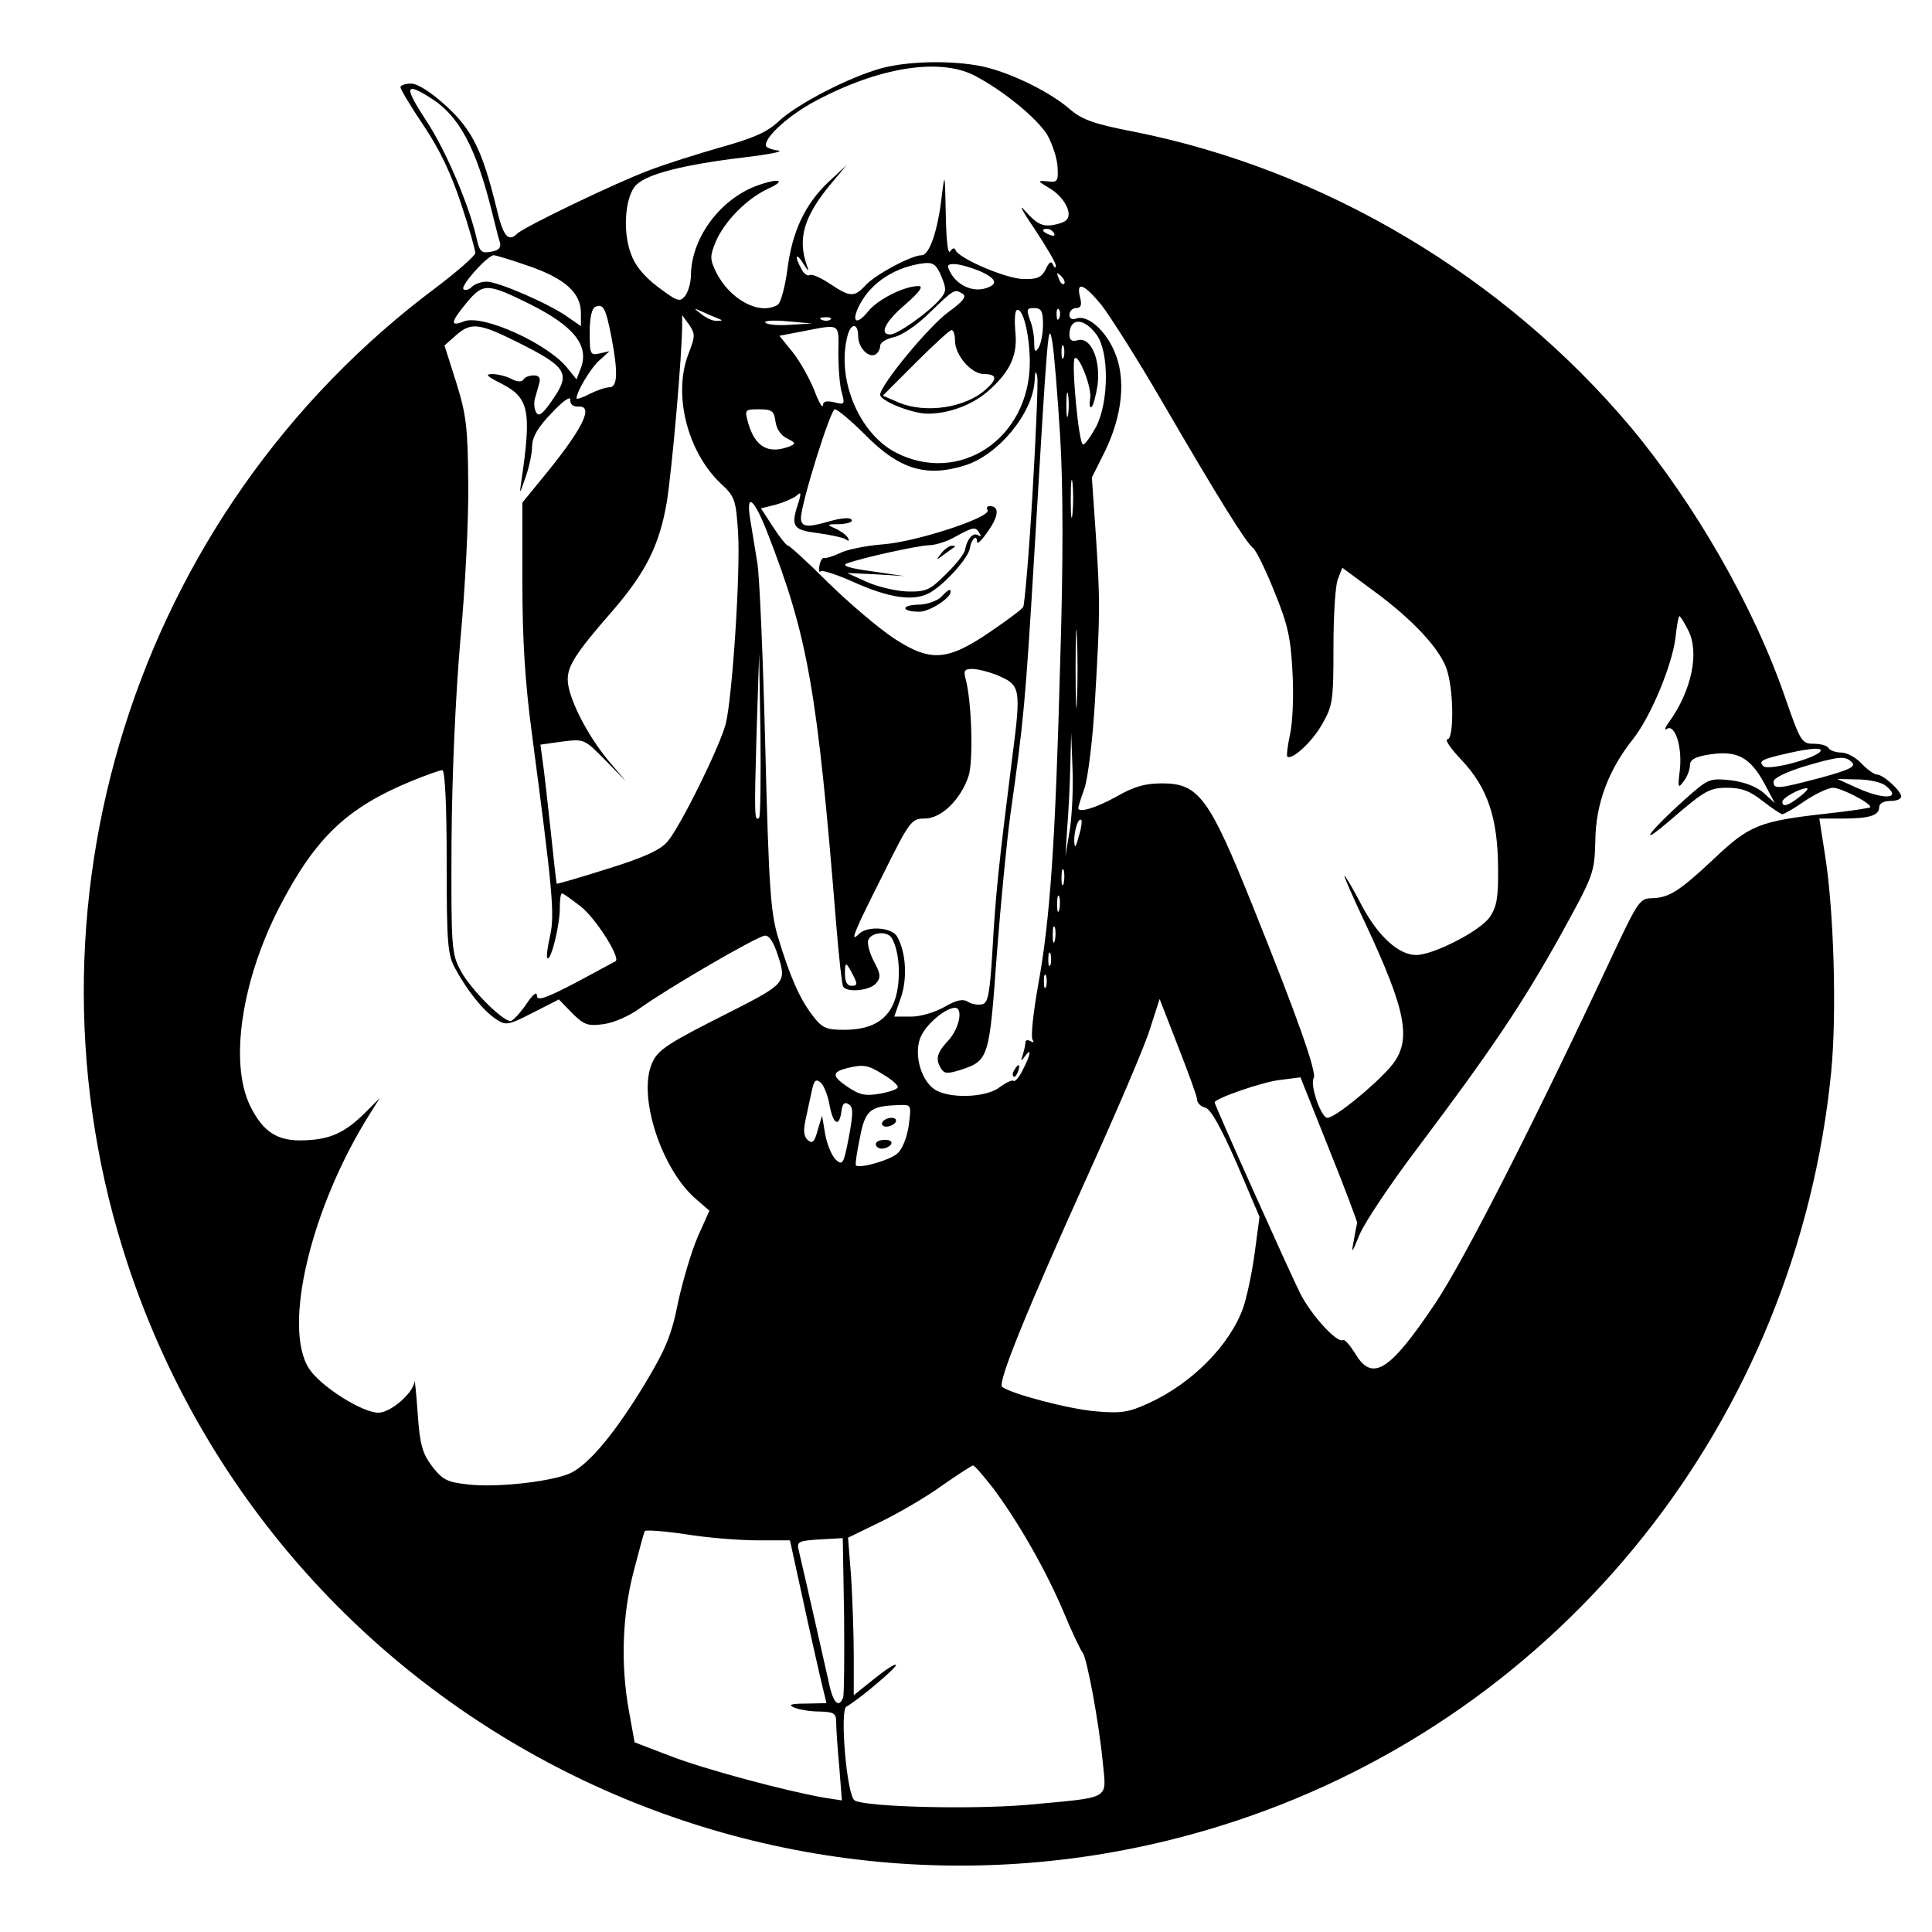 <?xml version="1.0" standalone="no"?>
<!DOCTYPE svg PUBLIC "-//W3C//DTD SVG 20010904//EN"
 "http://www.w3.org/TR/2001/REC-SVG-20010904/DTD/svg10.dtd">
<svg version="1.0" xmlns="http://www.w3.org/2000/svg"
 width="439pt" height="439pt" viewBox="0 0 439 439"
 preserveAspectRatio="xMidYMid meet">
<g transform="translate(0,439) scale(0.1,-0.1)"
fill="#000000" stroke="none">
<path d="M2003 4235 c-73 -20 -191 -81 -233 -120 -26 -25 -58 -39 -130 -59
-52 -15 -126 -38 -165 -53 -73 -27 -283 -128 -300 -144 -20 -20 -32 -6 -47 59
-32 130 -55 177 -114 231 -35 32 -65 51 -80 51 -13 0 -24 -4 -24 -8 0 -5 24
-45 53 -88 37 -55 63 -111 85 -178 18 -54 32 -104 32 -111 0 -6 -41 -42 -90
-79 -685 -512 -968 -1411 -699 -2221 346 -1041 1470 -1607 2513 -1264 748 246
1279 912 1357 1704 13 134 6 372 -15 498 l-12 77 52 0 c62 0 84 7 84 26 0 8
10 14 25 14 14 0 25 4 25 10 0 13 -41 50 -55 50 -6 0 -22 11 -35 25 -13 14
-34 25 -46 25 -13 0 -26 5 -29 10 -3 6 -19 10 -34 10 -27 0 -30 5 -65 106 -71
206 -205 439 -351 614 -288 342 -696 585 -1130 671 -88 17 -116 27 -143 50
-42 37 -123 78 -187 95 -64 17 -175 17 -242 -1z m210 -16 c66 -34 144 -98 167
-136 11 -20 22 -52 23 -72 2 -33 0 -36 -23 -33 -24 2 -23 1 7 -17 32 -20 51
-57 36 -71 -4 -5 -20 -10 -35 -12 -21 -2 -34 5 -58 32 -17 20 -8 2 20 -39 27
-41 50 -79 49 -85 0 -6 -3 -5 -6 2 -4 10 -9 7 -17 -10 -9 -18 -19 -23 -51 -22
-40 1 -147 47 -154 66 -2 6 -7 4 -12 -3 -5 -9 -9 25 -10 86 -2 92 -2 95 -9 40
-9 -79 -28 -135 -46 -135 -23 0 -107 -45 -128 -69 -25 -27 -35 -26 -80 4 -21
14 -41 23 -46 20 -5 -3 -14 3 -19 14 -17 30 -12 39 5 11 10 -16 13 -18 8 -5
-23 64 -7 115 58 192 l32 38 -41 -38 c-54 -51 -83 -113 -94 -200 -5 -39 -15
-74 -21 -79 -41 -26 -110 11 -141 74 -14 29 -14 36 -1 68 20 47 70 98 119 121
48 22 20 25 -33 4 -81 -34 -141 -119 -142 -200 0 -16 -6 -38 -13 -47 -12 -15
-17 -14 -62 20 -33 25 -53 50 -62 77 -19 52 -12 131 13 155 25 25 109 46 242
62 59 7 95 14 80 16 -16 2 -28 7 -28 12 0 21 54 69 112 100 144 77 281 99 361
59z m-1237 -50 c67 -41 106 -113 144 -269 6 -25 13 -52 16 -61 3 -12 -3 -18
-20 -21 -21 -4 -26 0 -32 26 -16 75 -70 203 -115 271 -51 78 -49 89 7 54z
m1419 -309 c3 -6 -1 -7 -9 -4 -18 7 -21 14 -7 14 6 0 13 -4 16 -10z m-1192
-75 c81 -28 117 -61 117 -106 l0 -30 -29 20 c-41 30 -159 81 -185 81 -12 0
-27 -5 -34 -12 -6 -6 -15 -9 -19 -5 -7 8 55 77 69 77 5 0 41 -11 81 -25z m931
-77 c-27 -30 -95 -78 -111 -78 -26 0 -12 29 35 69 32 28 41 41 29 41 -32 0
-92 -30 -114 -57 -27 -34 -40 -25 -20 14 27 52 82 87 147 95 20 2 28 -3 39
-30 12 -29 12 -35 -5 -54z m90 67 c42 -18 46 -32 12 -41 -29 -7 -61 9 -76 36
-9 17 -8 20 8 20 11 0 36 -7 56 -15z m194 -30 c-3 -3 -9 2 -12 12 -6 14 -5 15
5 6 7 -7 10 -15 7 -18z m-1214 -46 c100 -50 135 -94 116 -145 l-10 -26 -21 26
c-44 55 -191 122 -234 106 -33 -13 -32 -3 6 43 37 44 46 44 143 -4z m1298 -1
c19 -24 84 -126 143 -228 124 -213 185 -311 202 -325 7 -5 29 -50 49 -100 31
-76 37 -105 41 -185 3 -52 0 -115 -6 -140 -5 -24 -8 -46 -6 -49 10 -9 55 31
79 73 24 42 26 52 26 175 0 71 4 141 10 155 l10 26 69 -51 c92 -67 157 -137
170 -185 15 -53 14 -154 0 -154 -7 0 8 -22 33 -48 58 -62 81 -130 82 -242 1
-69 -3 -91 -19 -114 -21 -31 -128 -86 -167 -86 -40 0 -87 43 -124 113 -19 37
-37 67 -39 67 -2 0 18 -46 45 -103 98 -209 110 -274 58 -333 -41 -46 -125
-114 -142 -114 -14 0 -40 75 -31 90 8 12 -37 139 -138 390 -99 247 -123 280
-206 280 -39 0 -64 -7 -104 -30 -47 -26 -87 -38 -87 -26 0 2 6 22 14 44 8 23
19 112 24 199 12 204 12 223 2 378 l-9 130 30 60 c40 83 48 166 21 227 -21 49
-62 84 -87 74 -9 -3 -15 0 -15 9 0 8 7 15 15 15 11 0 14 7 9 25 -9 37 9 30 48
-17z m-314 24 c9 -6 -1 -18 -33 -41 -44 -32 -155 -166 -155 -188 0 -14 73 -43
108 -43 48 0 102 20 138 52 50 44 67 82 61 135 -2 24 -1 45 3 48 14 9 30 -56
30 -119 -1 -173 -160 -279 -305 -204 -84 44 -135 168 -109 266 8 29 24 28 24
-2 0 -26 24 -51 40 -41 5 3 10 12 10 19 0 8 14 16 31 20 17 3 53 27 82 56 56
54 56 54 75 42z m-799 -96 c16 -83 14 -116 -4 -116 -9 0 -29 -7 -45 -15 -17
-9 -30 -13 -30 -10 0 15 34 72 54 88 l21 19 -22 -5 c-22 -5 -23 -2 -23 48 0
34 5 55 13 58 18 7 23 -2 36 -67z m241 41 c13 -5 13 -6 -1 -6 -8 -1 -24 6 -35
15 -19 15 -19 15 1 6 11 -5 27 -12 35 -15z m740 -14 c0 -21 -5 -45 -10 -53 -8
-12 -10 -9 -10 12 0 15 -4 38 -10 52 -8 23 -7 26 10 26 16 0 20 -7 20 -37z
m37 15 c-3 -8 -6 -5 -6 6 -1 11 2 17 5 13 3 -3 4 -12 1 -19z m-843 -83 c-35
-92 -2 -221 73 -293 33 -30 35 -38 40 -110 6 -89 -13 -378 -28 -437 -14 -53
-103 -233 -132 -267 -16 -19 -52 -36 -136 -62 -63 -20 -115 -35 -116 -34 -1 2
-7 57 -14 123 -7 66 -15 136 -18 156 l-5 37 50 7 c49 6 50 6 97 -42 l47 -48
-39 46 c-50 60 -93 146 -93 185 0 31 18 60 101 155 77 89 107 150 124 247 12
75 35 336 35 404 l0 22 16 -22 c14 -21 14 -26 -2 -67z m232 67 c-27 -2 -52 0
-57 5 -4 4 18 6 49 3 l57 -5 -49 -3z m91 12 c-3 -3 -12 -4 -19 -1 -8 3 -5 6 6
6 11 1 17 -2 13 -5z m605 -35 c28 -38 28 -151 -1 -208 -12 -22 -25 -41 -30
-41 -10 0 -27 187 -19 196 10 9 40 -69 35 -92 -2 -13 -1 -21 3 -19 4 2 10 25
14 50 7 58 -15 110 -45 102 -13 -4 -19 0 -19 12 0 40 33 40 62 0z m-1319 -15
c118 -59 125 -72 80 -136 -19 -28 -29 -35 -34 -26 -5 7 -6 21 -4 31 3 9 7 25
10 35 4 13 0 19 -12 19 -10 0 -21 -4 -24 -10 -4 -5 -14 -5 -27 2 -11 6 -31 11
-43 11 -18 0 -13 -5 21 -22 62 -32 68 -61 45 -219 -5 -34 -5 -34 9 6 8 22 15
54 15 71 1 22 13 43 45 76 26 28 43 39 42 29 -1 -9 6 -15 17 -15 39 4 11 -52
-86 -169 l-40 -49 0 -181 c0 -131 6 -228 22 -347 46 -349 52 -407 41 -456 -6
-26 -9 -49 -6 -51 8 -8 29 79 28 115 0 17 2 32 5 32 3 0 22 -14 43 -30 33 -26
90 -115 79 -124 -2 -1 -43 -23 -91 -49 -71 -37 -88 -42 -88 -29 0 10 -10 2
-25 -21 -14 -20 -30 -37 -35 -37 -19 0 -92 74 -113 114 -21 39 -22 52 -21 291
1 154 9 331 20 460 11 116 19 275 18 355 -1 127 -4 156 -27 230 l-27 85 26 23
c34 30 52 28 137 -14z m732 -26 c0 -35 3 -75 8 -91 7 -26 6 -27 -18 -21 -17 4
-25 2 -25 -7 -1 -8 -10 8 -20 35 -11 27 -33 66 -49 86 l-30 37 52 10 c88 17
83 20 82 -49z m504 -190 c7 -118 7 -287 0 -514 -11 -411 -23 -584 -50 -732
-11 -62 -17 -117 -13 -124 4 -7 3 -8 -4 -4 -7 4 -12 3 -12 -3 0 -5 -3 -18 -6
-28 -5 -15 -4 -15 5 -3 16 22 13 3 -5 -31 -8 -17 -18 -28 -21 -25 -3 3 -17 -4
-31 -14 -31 -25 -117 -27 -149 -5 -33 23 -48 87 -29 123 15 29 56 62 76 62 19
0 10 -47 -15 -74 -27 -29 -30 -43 -16 -65 7 -11 15 -11 44 -2 64 21 65 27 82
262 9 118 23 261 31 319 30 211 34 254 54 587 31 524 32 535 41 487 4 -22 12
-120 18 -216z m-239 218 c0 -33 37 -76 66 -76 29 0 31 -11 5 -34 -47 -43 -137
-56 -198 -31 l-37 16 74 74 c41 41 78 75 82 75 5 0 8 -11 8 -24z m247 -38 c-3
-7 -5 -2 -5 12 0 14 2 19 5 13 2 -7 2 -19 0 -25z m-71 -312 c-8 -136 -18 -251
-21 -255 -2 -5 -36 -30 -74 -56 -98 -67 -136 -70 -219 -16 -35 23 -102 80
-149 126 -47 47 -89 85 -92 85 -4 0 -19 19 -34 42 l-28 43 33 8 c18 5 39 14
47 20 11 10 12 8 6 -13 -19 -56 -14 -64 41 -71 29 -4 58 -10 65 -14 8 -6 10
-4 5 4 -5 7 -18 16 -30 21 -18 8 -17 9 12 9 18 1 31 5 27 10 -3 6 -24 4 -52
-4 -48 -14 -63 -13 -63 8 0 32 67 247 77 247 6 0 38 -27 70 -59 76 -77 137
-96 224 -69 77 23 157 120 160 194 1 22 3 24 6 7 2 -11 -3 -132 -11 -267z m81
182 c-2 -13 -4 -3 -4 22 0 25 2 35 4 23 2 -13 2 -33 0 -45z m-665 -15 c2 -17
12 -32 26 -39 20 -10 21 -12 7 -18 -49 -19 -79 -2 -95 53 -8 30 -8 31 25 31
29 0 34 -4 37 -27z m675 -210 c-2 -21 -4 -6 -4 32 0 39 2 55 4 38 2 -18 2 -50
0 -70z m-693 -44 c92 -236 113 -356 156 -888 6 -74 13 -138 16 -143 9 -14 61
-9 75 8 11 13 10 21 -5 49 -10 19 -16 41 -13 49 7 18 43 21 53 5 16 -26 21
-81 12 -124 -12 -58 -51 -85 -120 -85 -41 0 -50 4 -72 33 -29 38 -51 88 -78
177 -17 57 -21 112 -29 430 -5 201 -13 390 -18 420 -5 30 -12 74 -16 98 -11
65 8 51 39 -29z m703 -381 c-1 -40 -3 -8 -3 72 0 80 2 112 3 73 2 -40 2 -106
0 -145z m1389 160 c26 -50 8 -137 -43 -208 -10 -13 -12 -21 -5 -16 18 11 35
-41 29 -94 -5 -40 -4 -43 9 -25 8 10 14 27 14 36 0 13 12 20 47 25 60 9 90 -7
122 -66 l24 -45 -25 23 c-16 14 -43 25 -75 29 -49 5 -51 4 -104 -43 -89 -80
-111 -115 -26 -41 70 60 82 67 121 67 33 0 52 -7 81 -30 21 -16 41 -30 45 -30
4 0 27 13 51 30 24 16 53 30 64 30 18 0 85 -34 85 -44 0 -2 -46 -9 -102 -15
-150 -17 -173 -26 -253 -102 -79 -74 -102 -89 -142 -90 -26 0 -32 -9 -83 -117
-184 -394 -344 -707 -409 -804 -104 -155 -143 -179 -182 -113 -12 19 -24 33
-28 30 -13 -7 -71 56 -96 105 -22 43 -195 429 -195 435 0 9 110 47 148 51 l47
6 65 -163 c36 -89 64 -165 64 -168 -1 -3 -5 -22 -8 -41 -6 -30 -4 -28 13 14
11 27 71 117 134 200 164 218 235 323 323 481 76 138 77 141 79 215 1 84 30
161 86 231 40 51 88 166 96 229 3 28 7 50 9 50 2 0 11 -14 20 -32z m-2111
-426 c-11 -11 -11 8 -6 188 l6 185 3 -184 c1 -101 0 -186 -3 -189z m538 325
c57 -24 58 -27 36 -197 -29 -230 -37 -303 -44 -432 -6 -97 -10 -117 -23 -120
-10 -2 -24 0 -33 6 -12 7 -27 3 -53 -12 -21 -12 -54 -22 -75 -22 l-39 0 15 43
c15 43 12 102 -8 138 -11 22 -68 26 -87 7 -22 -22 -13 1 53 132 62 125 66 130
96 130 38 0 82 43 100 97 11 36 7 170 -7 221 -5 18 -2 22 15 22 12 0 36 -6 54
-13z m168 -352 l-10 -60 4 64 c3 35 6 98 7 140 l2 76 3 -80 c2 -44 -1 -107 -6
-140z m1704 176 c-21 -18 -118 -42 -128 -32 -12 12 -4 16 58 30 53 12 81 13
70 2z m73 -23 c10 -10 -5 -17 -70 -35 -99 -26 -108 -27 -108 -9 0 8 27 21 68
34 81 24 95 25 110 10z m-3193 -226 c0 -184 2 -211 19 -242 28 -52 64 -96 92
-115 24 -16 28 -15 85 14 l59 30 30 -31 c27 -27 36 -30 72 -25 23 3 59 19 82
36 61 44 265 163 284 165 10 1 20 -15 30 -46 20 -61 16 -64 -112 -129 -137
-69 -161 -84 -174 -114 -34 -74 21 -243 100 -310 l30 -26 -26 -58 c-14 -32
-34 -99 -45 -149 -15 -76 -28 -107 -76 -187 -66 -109 -124 -179 -166 -201 -39
-20 -170 -35 -236 -27 -47 5 -58 11 -81 41 -22 29 -28 49 -33 121 -3 47 -7 79
-7 72 -3 -27 -55 -71 -82 -71 -37 0 -130 59 -157 99 -62 93 3 367 138 581 l22
35 -33 -33 c-46 -46 -80 -61 -137 -63 -62 -3 -95 18 -125 79 -47 98 -19 284
67 451 82 158 153 226 302 287 32 13 63 24 68 24 6 0 10 -76 10 -208z m3268
174 c41 -31 0 -35 -64 -6 l-44 20 45 -1 c25 0 53 -6 63 -13z m-193 -26 c-27
-21 -40 -25 -40 -12 0 9 38 30 55 31 6 0 -1 -8 -15 -19z m-1639 -91 c-6 -24
-9 -28 -10 -12 -1 24 9 56 16 50 2 -3 0 -20 -6 -38z m-34 -106 c-3 -10 -5 -4
-5 12 0 17 2 24 5 18 2 -7 2 -21 0 -30z m-10 -60 c-3 -10 -5 -4 -5 12 0 17 2
24 5 18 2 -7 2 -21 0 -30z m-10 -70 c-3 -10 -5 -4 -5 12 0 17 2 24 5 18 2 -7
2 -21 0 -30z m-10 -55 c-3 -7 -5 -2 -5 12 0 14 2 19 5 13 2 -7 2 -19 0 -25z
m-448 -25 c10 -19 9 -23 -4 -23 -10 0 -15 9 -15 27 0 29 2 29 19 -4z m438 -25
c-3 -7 -5 -2 -5 12 0 14 2 19 5 13 2 -7 2 -19 0 -25z m343 -256 c0 -8 8 -16
19 -19 12 -3 35 -44 71 -126 l52 -122 -11 -82 c-6 -45 -18 -101 -26 -124 -30
-85 -116 -172 -214 -217 -46 -21 -63 -24 -120 -19 -63 5 -197 41 -214 56 -10
10 52 164 195 481 66 146 130 295 141 332 l22 68 42 -108 c23 -59 43 -113 43
-120z m-714 57 c19 -11 34 -24 34 -29 0 -5 -18 -11 -40 -15 -34 -6 -47 -3 -75
16 -35 24 -35 33 0 42 37 9 48 7 81 -14z m-121 -70 c8 -44 22 -52 27 -14 2 17
7 22 16 16 11 -6 11 -20 1 -74 -12 -62 -14 -66 -30 -52 -9 9 -20 35 -24 58
l-7 42 -10 -33 c-7 -27 -12 -31 -22 -23 -10 9 -11 22 -5 49 4 20 11 50 14 65
5 23 9 26 20 17 7 -6 16 -29 20 -51z m180 -46 c-4 -28 -15 -55 -26 -64 -16
-15 -86 -35 -94 -27 -2 2 2 30 9 63 12 63 23 72 89 74 28 1 28 1 22 -46z m192
-825 c58 -78 119 -185 159 -279 19 -46 39 -88 44 -94 10 -13 37 -158 46 -251
8 -85 21 -77 -171 -95 -129 -11 -368 -5 -393 10 -18 11 -34 204 -19 213 29 16
117 91 113 95 -3 3 -25 -12 -50 -32 l-46 -37 0 89 c0 50 -3 130 -6 180 l-7 89
74 36 c41 20 103 56 139 82 36 25 68 46 71 46 4 0 24 -24 46 -52z m-537 -118
l75 0 28 -128 c15 -70 34 -153 41 -184 l14 -58 -46 -1 c-36 0 -42 -3 -27 -9
11 -5 37 -9 58 -9 32 -1 37 -4 37 -24 0 -13 3 -59 7 -101 l6 -77 -39 6 c-87
15 -274 65 -351 95 l-81 31 -13 72 c-19 105 -15 218 11 317 12 46 23 87 25 91
3 3 44 0 92 -7 48 -8 122 -14 163 -14z m196 -357 c-11 -27 -24 -11 -34 40 -10
44 -50 222 -67 294 -5 20 -1 22 47 25 l53 3 3 -175 c1 -96 0 -180 -2 -187z"/>
<path d="M2305 1959 c-4 -6 -5 -12 -2 -15 2 -3 7 2 10 11 7 17 1 20 -8 4z"/>
<path d="M2244 3231 c10 -16 -164 -73 -239 -78 -38 -3 -82 -12 -97 -20 -15 -7
-31 -12 -35 -11 -4 2 -9 -6 -11 -17 -2 -11 -1 -17 3 -13 3 3 35 -7 71 -23 86
-39 143 -47 180 -24 34 21 85 78 88 100 3 20 16 32 16 14 0 -7 11 3 25 24 25
35 26 57 4 57 -6 0 -8 -4 -5 -9z m-18 -53 c4 -6 3 -8 -4 -4 -11 7 -25 -9 -29
-33 -1 -8 -20 -33 -43 -55 -37 -37 -45 -41 -89 -40 -26 1 -68 11 -92 22 l-44
20 65 -3 65 -4 -75 11 c-52 7 -69 13 -55 18 36 13 159 40 185 41 14 0 41 8 60
19 42 23 47 24 56 8z"/>
<path d="M2139 3133 c-13 -17 -13 -17 6 -3 11 8 22 16 24 17 2 2 0 3 -6 3 -6
0 -17 -8 -24 -17z"/>
<path d="M2138 3033 c-10 -9 -33 -17 -52 -17 -40 -1 -38 -16 3 -16 23 0 71 31
71 45 0 8 -5 6 -22 -12z"/>
<path d="M2005 1840 c-3 -5 1 -10 9 -10 8 0 18 5 21 10 3 6 -1 10 -9 10 -8 0
-18 -4 -21 -10z"/>
<path d="M1990 1790 c0 -5 6 -10 14 -10 8 0 18 5 21 10 3 6 -3 10 -14 10 -12
0 -21 -4 -21 -10z"/>
</g>
</svg>
